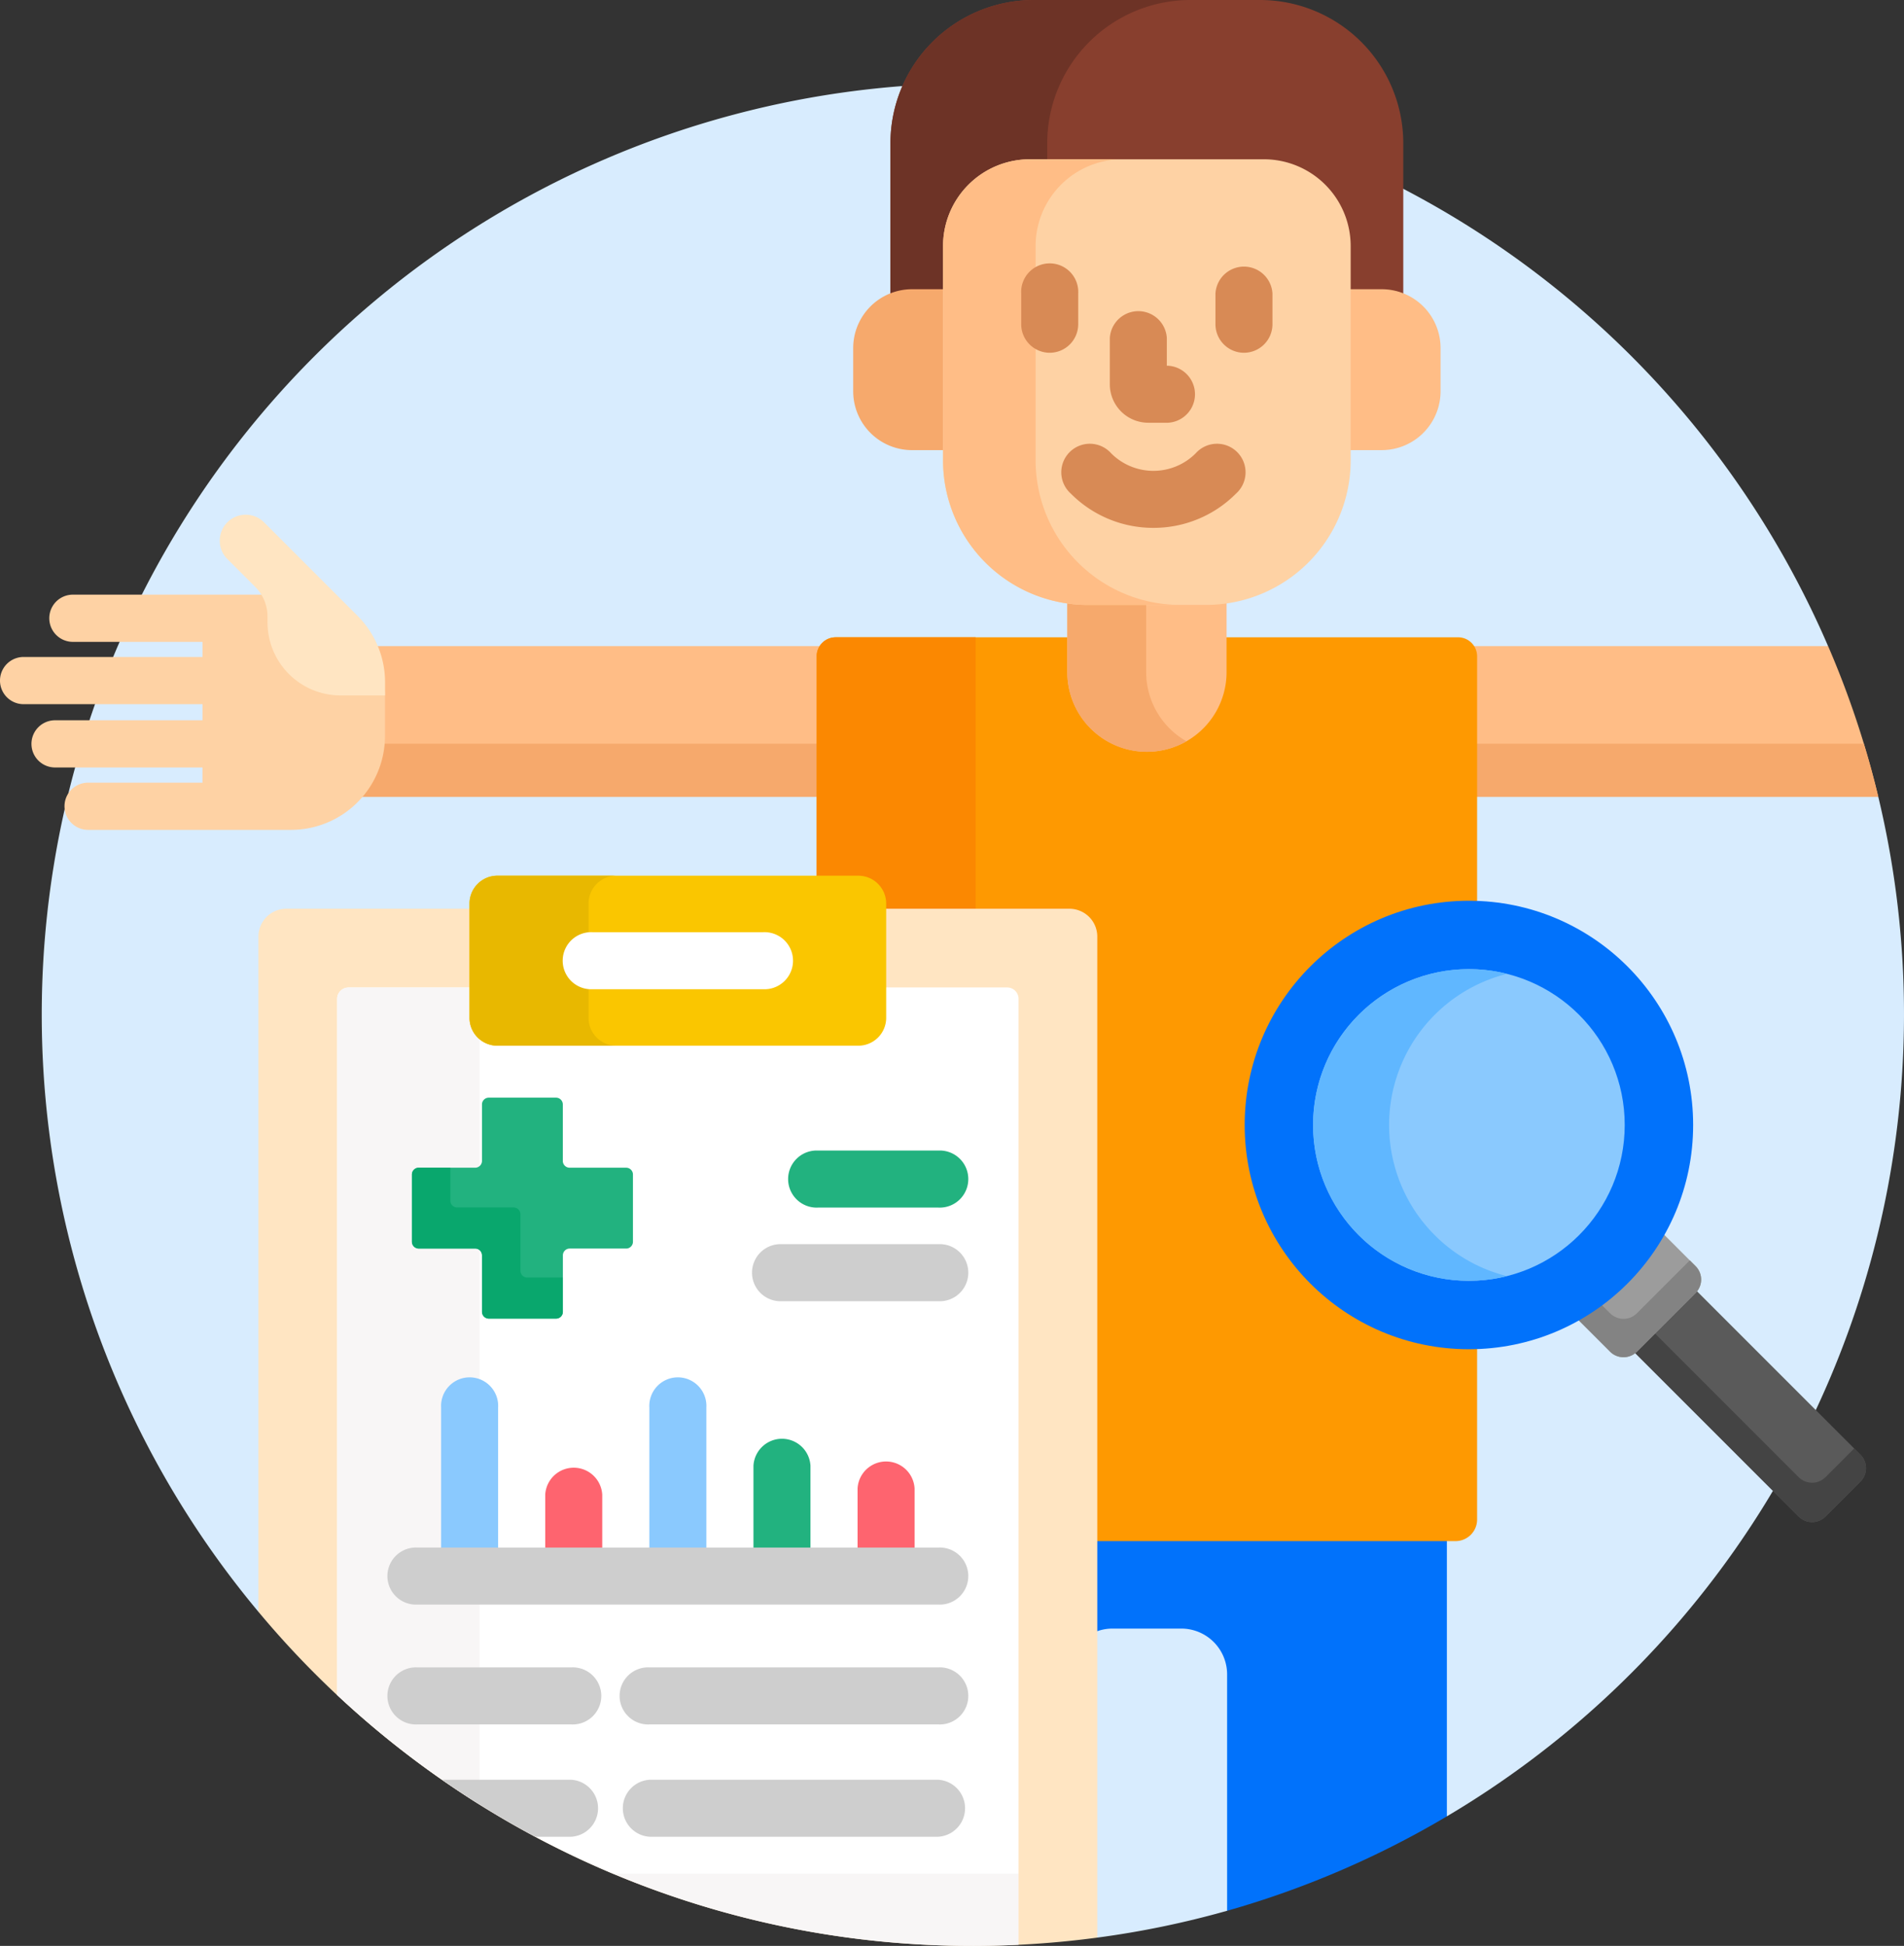 <svg id="features01" xmlns="http://www.w3.org/2000/svg" width="186.743" height="190.843" viewBox="0 0 186.743 190.843">
  <rect x="0" y="0" width="186.743" height="190.843" fill="#333333" stroke="none"/>
  <g id="Group_868" data-name="Group 868">
    <g id="Group_864" data-name="Group 864">
      <g id="Group_818" data-name="Group 818" transform="translate(4.1 8.2)">
        <path id="Path_526" data-name="Path 526" d="M301.838,427.505h-6.753a4.825,4.825,0,0,0-1.613.281l-.248.088V457.86l.373.327a90.843,90.843,0,0,0,12.734-2.633l.373-.494V432.37A4.87,4.87,0,0,0,301.838,427.505Z" transform="translate(-190.077 -276.357)" fill="#d8ecfe"/>
        <path id="Path_527" data-name="Path 527" d="M196.622,91.95l-.953-.373h-38.4V78.166a1.829,1.829,0,0,0-.111-.627h33.926l.613-.373A91.329,91.329,0,1,0,37.746,171.875l.373-.136V105.658a2.363,2.363,0,0,1,2.36-2.36h17.97v10.325a2.736,2.736,0,0,0,2.733,2.733h35.4a2.736,2.736,0,0,0,2.733-2.733V103.3h17.97a2.363,2.363,0,0,1,2.36,2.36v59.285h34.289v26.779l.373.212A91.426,91.426,0,0,0,196.622,91.95Z" transform="translate(-16.5 -22)" fill="#d8ecfe"/>
      </g>
      <g id="Group_819" data-name="Group 819" transform="translate(160.114 126.375)">
        <path id="Path_528" data-name="Path 528" d="M457.414,355.337l-16.295-16.295a1.479,1.479,0,0,1-.14.172l-5.751,5.751a1.527,1.527,0,0,1-.171.141L451.352,361.4a1.863,1.863,0,0,0,2.636,0l3.426-3.426A1.864,1.864,0,0,0,457.414,355.337Z" transform="translate(-435.058 -339.042)" fill="#5a5a5a"/>
      </g>
      <g id="Group_820" data-name="Group 820" transform="translate(160.114 130.522)">
        <path id="Path_529" data-name="Path 529" d="M457.415,362.315l-.613-.613-2.813,2.813a1.863,1.863,0,0,1-2.636,0l-14.348-14.348-1.775,1.775a1.539,1.539,0,0,1-.171.141l16.294,16.294a1.863,1.863,0,0,0,2.636,0l3.426-3.426A1.864,1.864,0,0,0,457.415,362.315Z" transform="translate(-435.059 -350.167)" fill="#444"/>
      </g>
      <g id="Group_836" data-name="Group 836">
        <path id="Path_530" data-name="Path 530" d="M293.224,404.491v9.358a4.469,4.469,0,0,1,1.861-.407h6.753a4.493,4.493,0,0,1,4.493,4.493v23.184a90.8,90.8,0,0,0,21.555-9.263V404.491Z" transform="translate(-185.977 -253.721)" fill="#0172fb"/>
        <g id="Group_821" data-name="Group 821" transform="translate(35.053 63.366)">
          <path id="Path_531" data-name="Path 531" d="M392.507,171v13.784h39.723A90.646,90.646,0,0,0,427.307,170H392.114A1.48,1.48,0,0,1,392.507,171Z" transform="translate(-283.06 -170)" fill="#ffbd86"/>
          <path id="Path_532" data-name="Path 532" d="M99.54,184.784h45.417V171a1.48,1.48,0,0,1,.393-1H100.825a8.789,8.789,0,0,1,1.05,4.175V178.8A8.812,8.812,0,0,1,99.54,184.784Z" transform="translate(-99.54 -170)" fill="#ffbd86"/>
        </g>
        <g id="Group_822" data-name="Group 822" transform="translate(35.053 72.932)">
          <path id="Path_533" data-name="Path 533" d="M393.167,200.881H432.89q-.634-2.641-1.421-5.218h-38.3Z" transform="translate(-283.72 -195.663)" fill="#f6a96c"/>
          <path id="Path_534" data-name="Path 534" d="M144.957,195.663H101.839a8.815,8.815,0,0,1-2.3,5.218h45.417Z" transform="translate(-99.54 -195.663)" fill="#f6a96c"/>
        </g>
        <path id="Path_535" data-name="Path 535" d="M283.3,167.683H222.25a1.864,1.864,0,0,0-1.864,1.864v21.89h4.087a2.363,2.363,0,0,1,2.36,2.36v.882h18.343a2.363,2.363,0,0,1,2.36,2.36v59.285h35.509a2.117,2.117,0,0,0,2.117-2.117v-84.66A1.863,1.863,0,0,0,283.3,167.683Z" transform="translate(-140.289 -105.181)" fill="#fe9901"/>
        <path id="Path_536" data-name="Path 536" d="M222.25,167.682a1.864,1.864,0,0,0-1.864,1.864v21.89h4.087a2.363,2.363,0,0,1,2.36,2.36v.882h9.146v-27H222.25Z" transform="translate(-140.289 -105.18)" fill="#fb8801"/>
        <g id="Group_832" data-name="Group 832" transform="translate(83.68)">
          <g id="Group_825" data-name="Group 825">
            <path id="Path_537" data-name="Path 537" d="M241.924,28.739h3.414V24.132a8.148,8.148,0,0,1,8.138-8.138h22.958a8.148,8.148,0,0,1,8.138,8.138v4.606h3.414a5.369,5.369,0,0,1,2.117.434V14.055A14.055,14.055,0,0,0,276.048,0H253.861a14.055,14.055,0,0,0-14.055,14.055V29.172A5.368,5.368,0,0,1,241.924,28.739Z" transform="translate(-236.151 0)" fill="#883f2e"/>
            <path id="Path_538" data-name="Path 538" d="M241.924,28.739h3.414V24.132a8.148,8.148,0,0,1,8.138-8.138h1.707V14.055A14.056,14.056,0,0,1,269.239,0H253.862a14.055,14.055,0,0,0-14.055,14.055V29.172A5.366,5.366,0,0,1,241.924,28.739Z" transform="translate(-236.151 0)" fill="#6d3326"/>
            <g id="Group_823" data-name="Group 823" transform="translate(0 28.366)">
              <path id="Path_539" data-name="Path 539" d="M239.186,76.1h-3.414A5.773,5.773,0,0,0,230,81.874v4.234a5.773,5.773,0,0,0,5.773,5.773h3.414Z" transform="translate(-229.999 -76.101)" fill="#f6a96c"/>
              <path id="Path_540" data-name="Path 540" d="M363.321,76.1h-3.414v15.78h3.414a5.773,5.773,0,0,0,5.773-5.773V81.874A5.773,5.773,0,0,0,363.321,76.1Z" transform="translate(-311.485 -76.101)" fill="#ffbd86"/>
            </g>
            <path id="Path_541" data-name="Path 541" d="M299.939,157.913h-11.61a13.843,13.843,0,0,1-2-.147v7.114a7.81,7.81,0,0,0,15.62,0v-7.114A13.853,13.853,0,0,1,299.939,157.913Z" transform="translate(-265.329 -98.96)" fill="#ffbd86"/>
            <path id="Path_542" data-name="Path 542" d="M294.066,164.88v-6.967h-5.737a13.843,13.843,0,0,1-2-.147v7.114a7.8,7.8,0,0,0,11.681,6.777A7.8,7.8,0,0,1,294.066,164.88Z" transform="translate(-265.329 -98.96)" fill="#f6a96c"/>
            <g id="Group_824" data-name="Group 824" transform="translate(8.814 15.621)">
              <path id="Path_543" data-name="Path 543" d="M279.441,85.613h-11.61a14.186,14.186,0,0,1-14.186-14.185V50.419a8.511,8.511,0,0,1,8.511-8.511h22.958a8.511,8.511,0,0,1,8.511,8.511V71.428A14.185,14.185,0,0,1,279.441,85.613Z" transform="translate(-253.646 -41.908)" fill="#fed2a4"/>
            </g>
            <path id="Path_544" data-name="Path 544" d="M262.724,71.428V50.419a8.511,8.511,0,0,1,8.511-8.511h-9.078a8.511,8.511,0,0,0-8.511,8.511V71.428a14.186,14.186,0,0,0,14.186,14.185h9.078a14.186,14.186,0,0,1-14.185-14.185Z" transform="translate(-244.832 -26.287)" fill="#ffbd86"/>
          </g>
          <g id="Group_831" data-name="Group 831" transform="translate(16.483 25.993)">
            <g id="Group_828" data-name="Group 828">
              <g id="Group_826" data-name="Group 826">
                <path id="Path_545" data-name="Path 545" d="M277.016,78.34a2.8,2.8,0,0,1-2.8-2.8V72.532a2.8,2.8,0,1,1,5.591,0v3.013A2.8,2.8,0,0,1,277.016,78.34Z" transform="translate(-274.22 -69.736)" fill="#d88a55"/>
              </g>
              <g id="Group_827" data-name="Group 827" transform="translate(19.052)">
                <path id="Path_546" data-name="Path 546" d="M328.129,78.34a2.8,2.8,0,0,1-2.8-2.8V72.532a2.8,2.8,0,0,1,5.591,0v3.013A2.8,2.8,0,0,1,328.129,78.34Z" transform="translate(-325.333 -69.736)" fill="#d88a55"/>
              </g>
            </g>
            <g id="Group_829" data-name="Group 829" transform="translate(4.049 17.648)">
              <path id="Path_547" data-name="Path 547" d="M294,125.212a11.376,11.376,0,0,1-8.1-3.356,2.8,2.8,0,1,1,3.953-3.953,5.857,5.857,0,0,0,8.288,0,2.8,2.8,0,1,1,3.953,3.953A11.375,11.375,0,0,1,294,125.212Z" transform="translate(-285.082 -117.084)" fill="#d88a55"/>
            </g>
            <g id="Group_830" data-name="Group 830" transform="translate(8.687 4.369)">
              <path id="Path_548" data-name="Path 548" d="M303.237,92.554h-1.943a3.772,3.772,0,0,1-3.767-3.767V84.252a2.8,2.8,0,0,1,5.591,0v2.711h.12a2.8,2.8,0,0,1,0,5.591Z" transform="translate(-297.526 -81.456)" fill="#d88a55"/>
            </g>
          </g>
        </g>
        <g id="Group_835" data-name="Group 835" transform="translate(0 50.444)">
          <g id="Group_833" data-name="Group 833" transform="translate(0 7.876)">
            <path id="Path_549" data-name="Path 549" d="M38.9,165.968a6.8,6.8,0,0,1-6.792-6.792v-.565a4.454,4.454,0,0,0-.547-2.146H12.6a2.315,2.315,0,0,0,0,4.629H25.361v1.483H7.814a2.314,2.314,0,1,0,0,4.629H25.361v1.579H10.9a2.314,2.314,0,0,0,0,4.629h14.46v1.49H14.141a2.314,2.314,0,1,0,0,4.629h19.9a9.22,9.22,0,0,0,9.22-9.22v-4.346H38.9Z" transform="translate(-5.5 -156.465)" fill="#fed2a4"/>
          </g>
          <g id="Group_834" data-name="Group 834" transform="translate(21.517)">
            <path id="Path_550" data-name="Path 550" d="M67.948,145.921v-.565a4.108,4.108,0,0,0-1.2-2.9l-2.772-2.772a2.546,2.546,0,0,1,3.6-3.6l9.2,9.2a9.22,9.22,0,0,1,2.7,6.519v1.29H75.112A7.164,7.164,0,0,1,67.948,145.921Z" transform="translate(-63.227 -135.334)" fill="#ffe5c2"/>
          </g>
        </g>
      </g>
      <g id="Group_841" data-name="Group 841" transform="translate(122.078 88.34)">
        <path id="Path_551" data-name="Path 551" d="M431.93,327.52l-3.339-3.339a21.61,21.61,0,0,1-8.381,8.393l3.333,3.333a1.863,1.863,0,0,0,2.636,0l5.751-5.751A1.863,1.863,0,0,0,431.93,327.52Z" transform="translate(-387.708 -291.685)" fill="#9c9c9c"/>
        <path id="Path_552" data-name="Path 552" d="M431.93,332.187l-.565-.565-5.186,5.186a1.863,1.863,0,0,1-2.636,0l-1.04-1.04a21.513,21.513,0,0,1-2.293,1.473l3.333,3.333a1.863,1.863,0,0,0,2.636,0l5.751-5.751A1.863,1.863,0,0,0,431.93,332.187Z" transform="translate(-387.708 -296.353)" fill="#838383"/>
        <g id="Group_840" data-name="Group 840">
          <g id="Group_837" data-name="Group 837">
            <circle id="Ellipse_18" data-name="Ellipse 18" cx="21.992" cy="21.992" r="21.992" fill="#0172fb"/>
          </g>
          <g id="Group_838" data-name="Group 838" transform="translate(6.709 6.709)">
            <circle id="Ellipse_19" data-name="Ellipse 19" cx="15.282" cy="15.282" r="15.282" fill="#8ac9fe"/>
          </g>
          <g id="Group_839" data-name="Group 839" transform="translate(6.709 6.711)">
            <path id="Path_553" data-name="Path 553" d="M362.945,281.091a15.283,15.283,0,0,1,7.079-25.628,15.283,15.283,0,1,0,0,29.642A15.2,15.2,0,0,1,362.945,281.091Z" transform="translate(-351.014 -255.004)" fill="#60b7ff"/>
          </g>
        </g>
      </g>
      <g id="Group_863" data-name="Group 863" transform="translate(25.346 85.883)">
        <path id="Path_554" data-name="Path 554" d="M153.04,239.107H134.7v10.7a2.363,2.363,0,0,1-2.36,2.36h-35.4a2.363,2.363,0,0,1-2.36-2.36v-10.7H76.233A2.733,2.733,0,0,0,73.5,241.84v66.217a91.124,91.124,0,0,0,70.075,32.768,92.167,92.167,0,0,0,12.2-.813V241.84A2.733,2.733,0,0,0,153.04,239.107Z" transform="translate(-73.5 -235.865)" fill="#ffe5c2"/>
        <path id="Path_555" data-name="Path 555" d="M205.728,492H167.94l-1.141.373a90.989,90.989,0,0,0,35.3,7.082q2.253,0,4.479-.11v-6.972Z" transform="translate(-132.023 -394.494)" fill="#f8f6f6"/>
        <path id="Path_556" data-name="Path 556" d="M159.926,259.816H147.687V262.8a2.363,2.363,0,0,1-2.36,2.36h-35.4a2.363,2.363,0,0,1-2.36-2.36v-2.979H95.327a1.118,1.118,0,0,0-1.118,1.118V329.2a91.409,91.409,0,0,0,27.041,17.53h39.794v-85.8A1.118,1.118,0,0,0,159.926,259.816Z" transform="translate(-86.49 -248.855)" fill="#fff"/>
        <path id="Path_557" data-name="Path 557" d="M107.565,262.8v-2.979H95.327a1.118,1.118,0,0,0-1.118,1.118V329.2a91.757,91.757,0,0,0,13.972,10.745v-75.57A2.348,2.348,0,0,1,107.565,262.8Z" transform="translate(-86.49 -248.855)" fill="#f8f6f6"/>
        <g id="Group_843" data-name="Group 843" transform="translate(20.703)">
          <g id="Group_842" data-name="Group 842">
            <path id="Path_558" data-name="Path 558" d="M167.177,247.082h-35.4a2.733,2.733,0,0,1-2.733-2.733V233.142a2.733,2.733,0,0,1,2.733-2.733h35.4a2.733,2.733,0,0,1,2.733,2.733v11.207A2.733,2.733,0,0,1,167.177,247.082Z" transform="translate(-129.043 -230.409)" fill="#fac600"/>
          </g>
        </g>
        <path id="Path_559" data-name="Path 559" d="M140.717,244.349V233.142a2.733,2.733,0,0,1,2.733-2.733H131.776a2.733,2.733,0,0,0-2.733,2.733v11.207a2.733,2.733,0,0,0,2.733,2.733h11.673A2.733,2.733,0,0,1,140.717,244.349Z" transform="translate(-108.34 -230.409)" fill="#e8b800"/>
        <g id="Group_845" data-name="Group 845" transform="translate(15.056 21.768)">
          <g id="Group_844" data-name="Group 844">
            <path id="Path_560" data-name="Path 560" d="M134.895,295.679h-5.536a.668.668,0,0,1-.668-.668v-5.536a.668.668,0,0,0-.668-.668h-6.593a.668.668,0,0,0-.668.668v5.536a.668.668,0,0,1-.668.668H114.56a.668.668,0,0,0-.668.668v6.593a.668.668,0,0,0,.668.668H120.1a.668.668,0,0,1,.668.668v5.536a.668.668,0,0,0,.668.667h6.593a.668.668,0,0,0,.668-.667v-5.536a.668.668,0,0,1,.668-.668h5.536a.668.668,0,0,0,.668-.668v-6.593A.668.668,0,0,0,134.895,295.679Z" transform="translate(-113.892 -288.808)" fill="#22b27f"/>
          </g>
        </g>
        <g id="Group_846" data-name="Group 846" transform="translate(15.055 28.639)">
          <path id="Path_561" data-name="Path 561" d="M125.2,318.014a.668.668,0,0,1-.668-.668V311.81a.668.668,0,0,0-.668-.668h-5.536a.668.668,0,0,1-.668-.668v-3.232h-3.1a.668.668,0,0,0-.668.667V314.5a.668.668,0,0,0,.668.668h5.536a.668.668,0,0,1,.668.668v5.536a.668.668,0,0,0,.668.668h6.593a.668.668,0,0,0,.668-.668v-3.361Z" transform="translate(-113.891 -307.243)" fill="#09a76d"/>
        </g>
        <g id="Group_848" data-name="Group 848" transform="translate(30.005 5.541)">
          <g id="Group_847" data-name="Group 847">
            <path id="Path_562" data-name="Path 562" d="M173.466,250.865H156.793a2.8,2.8,0,1,1,0-5.591h16.673a2.8,2.8,0,1,1,0,5.591Z" transform="translate(-153.997 -245.274)" fill="#fff"/>
          </g>
        </g>
        <g id="Group_858" data-name="Group 858" transform="translate(12.813 77.645)">
          <g id="Group_852" data-name="Group 852">
            <g id="Group_850" data-name="Group 850">
              <g id="Group_849" data-name="Group 849">
                <path id="Path_563" data-name="Path 563" d="M125.73,444.309H110.671a2.8,2.8,0,1,1,0-5.591H125.73a2.8,2.8,0,1,1,0,5.591Z" transform="translate(-107.875 -438.718)" fill="#cecece"/>
              </g>
            </g>
            <g id="Group_851" data-name="Group 851" transform="translate(5.195 11.019)">
              <path id="Path_564" data-name="Path 564" d="M134.472,468.281h-12.66a91.228,91.228,0,0,0,9.14,5.591h3.52a2.8,2.8,0,0,0,0-5.591Z" transform="translate(-121.811 -468.281)" fill="#cecece"/>
            </g>
          </g>
          <g id="Group_857" data-name="Group 857" transform="translate(22.773)">
            <g id="Group_854" data-name="Group 854">
              <g id="Group_853" data-name="Group 853">
                <path id="Path_565" data-name="Path 565" d="M200.049,444.309H171.767a2.8,2.8,0,1,1,0-5.591h28.283a2.8,2.8,0,1,1,0,5.591Z" transform="translate(-168.971 -438.718)" fill="#cecece"/>
              </g>
            </g>
            <g id="Group_856" data-name="Group 856" transform="translate(0 11.019)">
              <g id="Group_855" data-name="Group 855">
                <path id="Path_566" data-name="Path 566" d="M200.049,473.872H171.767a2.8,2.8,0,0,1,0-5.591h28.283a2.8,2.8,0,0,1,0,5.591Z" transform="translate(-168.971 -468.281)" fill="#cecece"/>
              </g>
            </g>
          </g>
        </g>
        <g id="Group_860" data-name="Group 860" transform="translate(52.115 26.957)">
          <g id="Group_859" data-name="Group 859">
            <path id="Path_567" data-name="Path 567" d="M227.865,308.32H216.111a2.8,2.8,0,1,1,0-5.591h11.754a2.8,2.8,0,1,1,0,5.591Z" transform="translate(-213.315 -302.729)" fill="#22b27f"/>
          </g>
        </g>
        <g id="Group_862" data-name="Group 862" transform="translate(48.256 36.139)">
          <g id="Group_861" data-name="Group 861">
            <path id="Path_568" data-name="Path 568" d="M221.371,332.956H205.759a2.8,2.8,0,0,1,0-5.591h15.613a2.8,2.8,0,1,1,0,5.591Z" transform="translate(-202.963 -327.365)" fill="#cecece"/>
          </g>
        </g>
      </g>
    </g>
    <g id="Group_865" data-name="Group 865" transform="translate(43.265 135.245)">
      <path id="Path_569" data-name="Path 569" d="M181.953,379.742V365.636a2.8,2.8,0,1,0-5.591,0v14.106Z" transform="translate(-155.939 -362.84)" fill="#8ac9fe"/>
      <path id="Path_570" data-name="Path 570" d="M154.558,394.121v-5.562a2.8,2.8,0,0,0-5.591,0v5.562Z" transform="translate(-138.756 -377.219)" fill="#fe646f"/>
      <path id="Path_571" data-name="Path 571" d="M236.743,393.094v-6.172a2.8,2.8,0,0,0-5.591,0v6.172Z" transform="translate(-190.307 -376.192)" fill="#fe646f"/>
      <path id="Path_572" data-name="Path 572" d="M209.348,389.338v-8.4a2.8,2.8,0,0,0-5.591,0v8.4Z" transform="translate(-173.123 -372.436)" fill="#22b27f"/>
      <path id="Path_573" data-name="Path 573" d="M127.163,379.742V365.636a2.8,2.8,0,1,0-5.591,0v14.106Z" transform="translate(-121.572 -362.84)" fill="#8ac9fe"/>
    </g>
    <g id="Group_867" data-name="Group 867" transform="translate(38.159 151.775)">
      <g id="Group_866" data-name="Group 866">
        <path id="Path_574" data-name="Path 574" d="M161.726,412.776H110.671a2.8,2.8,0,1,1,0-5.591h51.056a2.8,2.8,0,1,1,0,5.591Z" transform="translate(-107.875 -407.185)" fill="#cecece"/>
      </g>
    </g>
  </g>
</svg>
